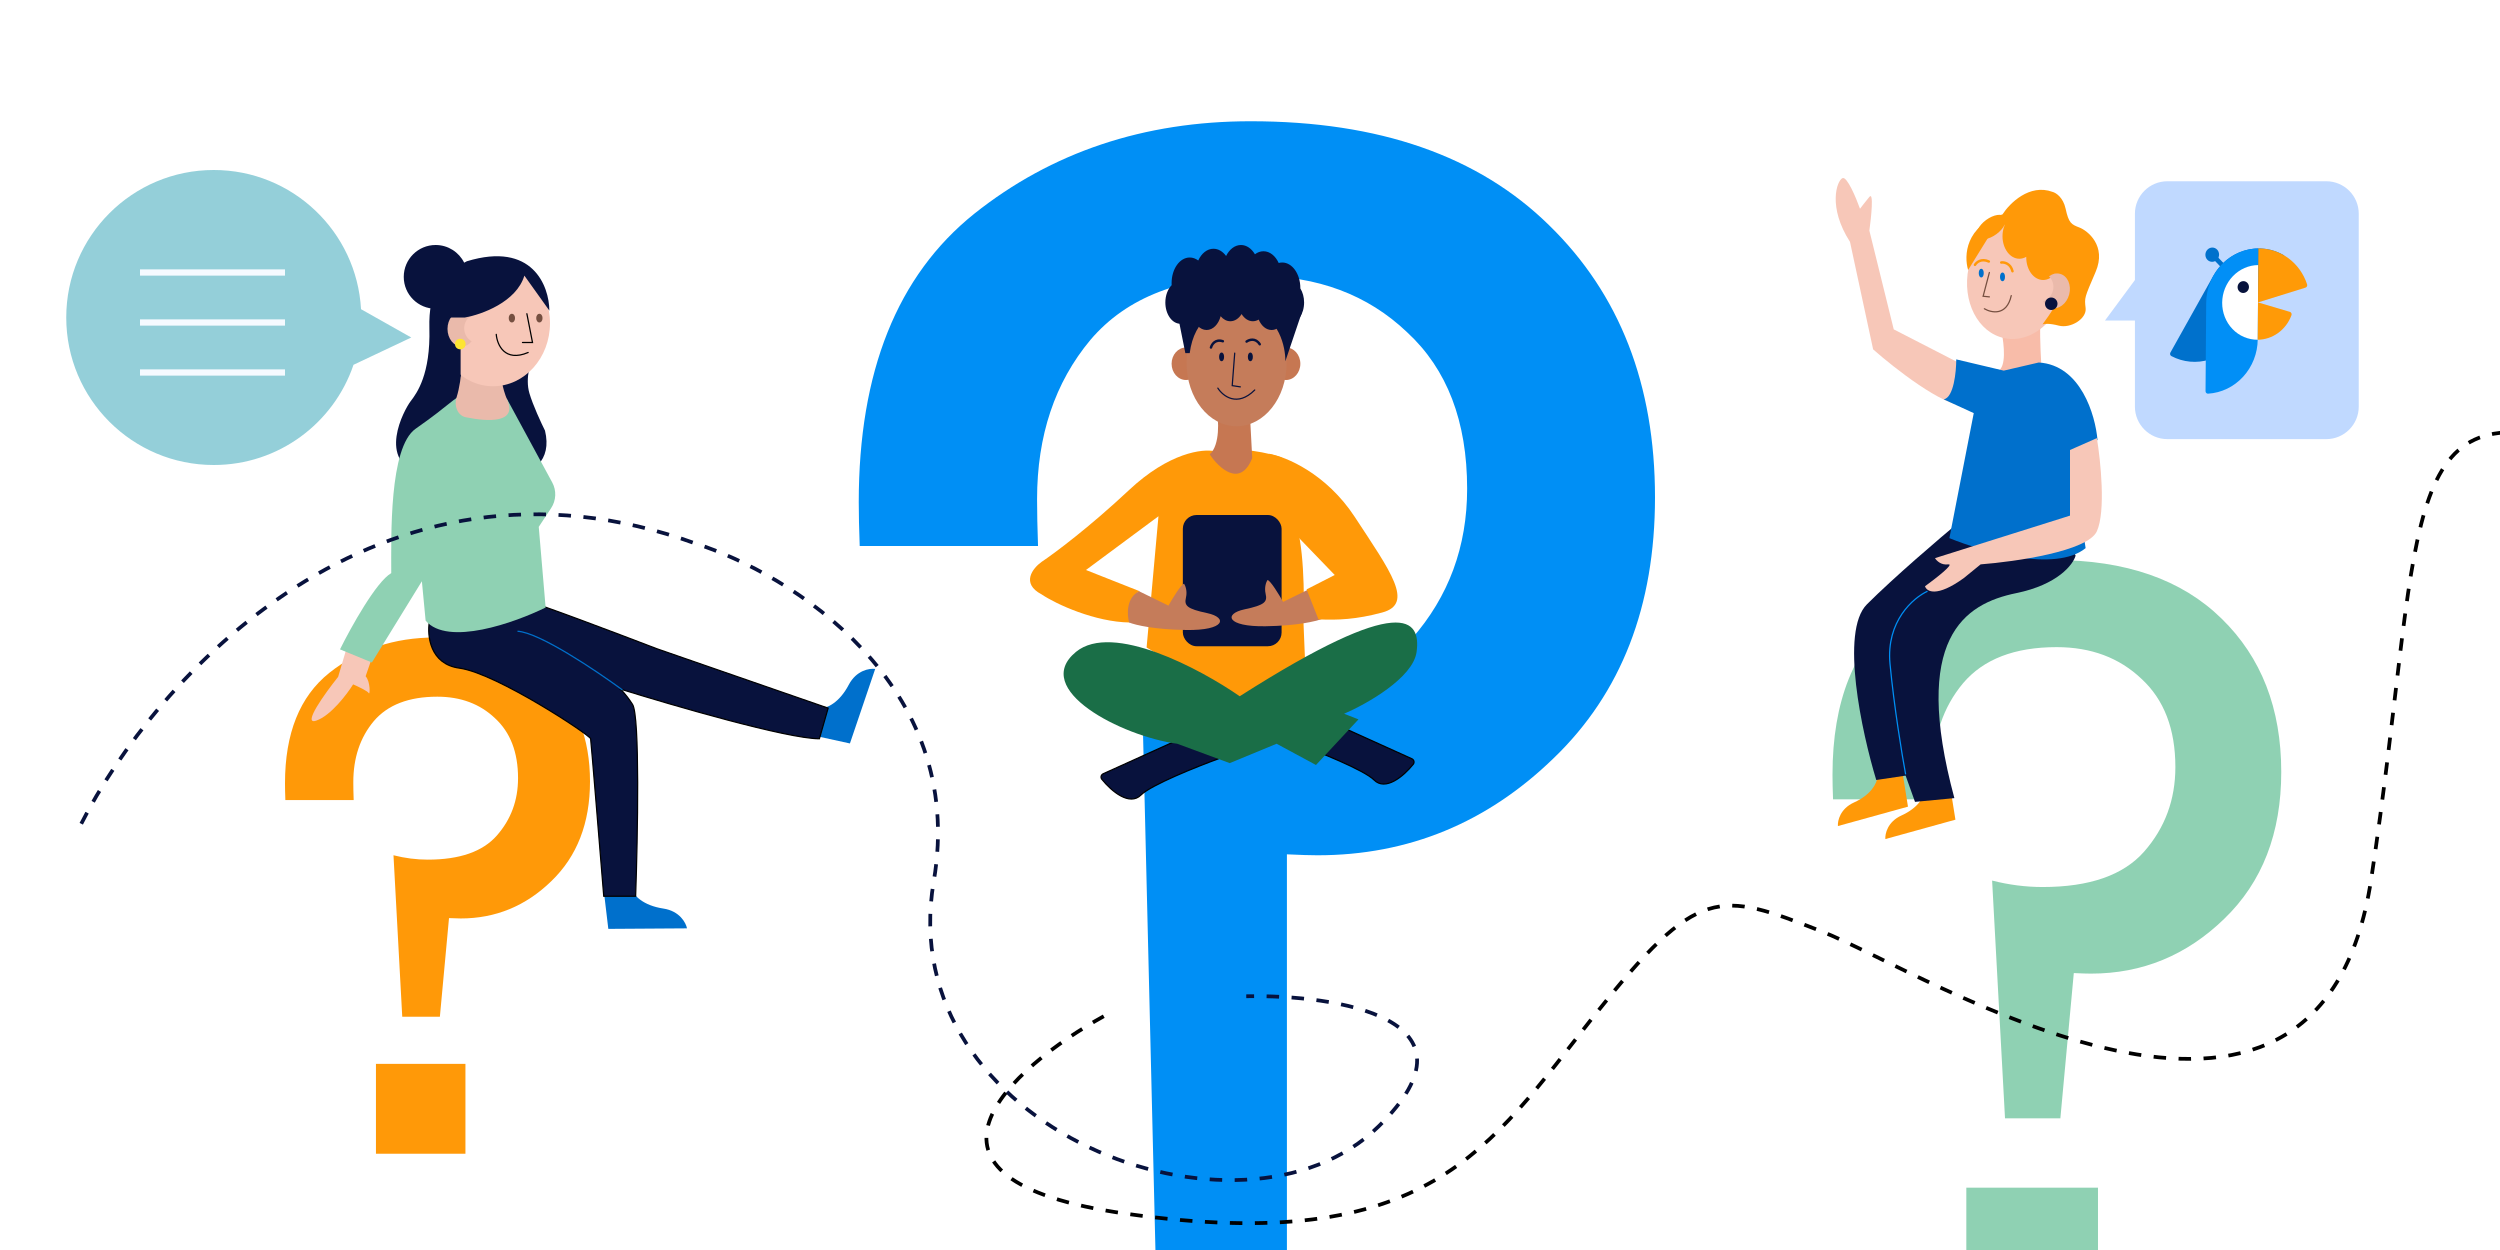 <svg width="2000" height="1000" viewBox="0 0 2000 1000" fill="none" xmlns="http://www.w3.org/2000/svg">
<rect x="0" y="0" width="2000" height="1000" fill="#333333" stroke="none"/>
<g clip-path="url(#clip0_499_142)">
<rect width="2000" height="1000" fill="white"/>
<path d="M1029.53 1027H925L913.574 552.12C937.477 558.229 961.38 561.283 985.284 561.283C1051.91 561.283 1099.97 544.483 1129.47 510.884C1158.96 477.285 1173.71 437.322 1173.71 390.995C1173.71 337.032 1157.69 295.288 1125.65 265.761C1094.12 235.725 1053.94 220.707 1005.12 220.707C945.614 220.707 901.368 237.761 872.378 271.87C843.898 305.978 829.657 348.487 829.657 399.395C829.657 410.086 829.912 422.558 830.42 436.812H687.763C687.254 423.067 687 411.358 687 401.686C687 297.324 717.769 220.452 779.308 171.071C841.355 121.69 915.099 97 1000.54 97C1103.28 97 1182.87 124.745 1239.32 180.235C1295.77 235.216 1324 307.76 1324 397.868C1324 484.921 1297.05 554.41 1243.14 606.337C1189.73 658.263 1126.67 684.226 1053.94 684.226C1048.35 684.226 1040.21 683.972 1029.53 683.463V1027Z" fill="#008FF5"/>
<path d="M903.276 392C935.276 362 962.276 358.833 971.776 361C992.176 357 1015.94 362.667 1025.28 366C1025.28 375.667 1027.28 399.1 1035.28 415.5C1043.28 431.9 1043.61 477.333 1042.78 498L1044.28 534.5L994.276 564.5L917.276 518L926.776 413L868.776 456L911.776 473C904.776 476 903.11 489 903.776 498C876.176 497.6 845.109 483.5 833.276 475.5C816.476 466.7 826.276 454.5 833.276 449.5C843.276 442.833 871.276 422 903.276 392Z" fill="#FF9908"/>
<rect x="946.276" y="412" width="79" height="105" rx="11" fill="#08123D"/>
<path d="M934.776 484.5L911.276 473C900.875 478.2 901.609 491.833 903.277 498C908.777 500.167 923.576 503.6 948.776 504C980.276 504.5 982.276 494 965.776 490.5C949.276 487 947.276 484.5 948.776 478C949.976 472.8 948.276 468.5 947.276 467C944.876 467.4 937.942 478.833 934.776 484.5Z" fill="#C57C5A"/>
<path d="M1026.49 481.5L1049.99 470C1060.39 475.2 1059.66 488.833 1057.99 495C1052.49 497.167 1037.69 500.6 1012.49 501C980.993 501.5 978.993 491 995.493 487.5C1011.99 484 1013.99 481.5 1012.49 475C1011.29 469.8 1012.99 465.5 1013.99 464C1016.39 464.4 1023.33 475.833 1026.49 481.5Z" fill="#C57C5A"/>
<path d="M967.776 363.5C976.176 355.9 974.943 336 973.276 327L999.776 328.5L1001.78 366.5C992.176 390.5 975.11 374.5 967.776 363.5Z" fill="#C67752"/>
<ellipse cx="948.776" cy="291" rx="11.5" ry="13" fill="#C67752"/>
<ellipse cx="1028.78" cy="291" rx="11.5" ry="13" fill="#C67752"/>
<path d="M912.776 636C920.776 628 957.443 613.333 974.776 607C969.976 595.8 951.11 592.333 942.276 592L882.572 619.009C880.86 619.784 880.273 621.924 881.449 623.39C889.272 633.148 903.701 645.076 912.776 636Z" fill="#08123D" stroke="black"/>
<path d="M1099.28 624C1091.28 616 1054.61 601.333 1037.28 595C1042.08 583.8 1060.94 580.333 1069.78 580L1129.48 607.009C1131.19 607.784 1131.78 609.924 1130.6 611.39C1122.78 621.148 1108.35 633.076 1099.28 624Z" fill="#08123D" stroke="black"/>
<ellipse cx="989.276" cy="290.5" rx="40" ry="50.5" fill="#C57C5A"/>
<path d="M938.276 232.5L948.276 282.5H951.776C955.276 255.5 973.776 241 1001.28 248C1023.28 253.6 1028.44 277.667 1028.28 289L1041.28 250.5L991.776 216.5L938.276 232.5Z" fill="#08123D"/>
<path fill-rule="evenodd" clip-rule="evenodd" d="M1026.62 257.672C1028.05 258.527 1029.62 259 1031.28 259C1037.9 259 1043.28 251.389 1043.28 242C1043.28 237.688 1042.14 233.751 1040.28 230.754C1040.28 230.669 1040.28 230.585 1040.28 230.5C1040.28 219.178 1033.78 210 1025.78 210C1024.81 210 1023.87 210.133 1022.96 210.386C1020.38 204.738 1015.89 201 1010.78 201C1008.3 201 1005.98 201.875 1003.94 203.417C1001.28 198.886 997.267 196 992.776 196C987.848 196 983.494 199.476 980.874 204.788C978.263 201.206 974.702 199 970.776 199C965.663 199 961.167 202.743 958.585 208.396C956.555 206.867 954.237 206 951.776 206C943.768 206 937.276 215.178 937.276 226.5C937.276 227.053 937.292 227.602 937.322 228.144C934.268 231.226 932.276 236.283 932.276 242C932.276 251.389 937.649 259 944.276 259C948.19 259 951.666 256.346 953.857 252.238C955.416 259.064 959.939 264 965.276 264C970.422 264 974.81 259.413 976.516 252.967C978.608 255.483 981.317 257 984.276 257C987.86 257 991.078 254.774 993.276 251.245C995.475 254.774 998.692 257 1002.28 257C1003.93 257 1005.51 256.524 1006.95 255.663C1009.04 260.654 1012.88 264 1017.28 264C1021.05 264 1024.42 261.531 1026.62 257.672Z" fill="#08123D"/>
<ellipse cx="977.276" cy="285.5" rx="2" ry="3.5" fill="#08123D"/>
<ellipse cx="1000.28" cy="285.5" rx="2" ry="3.5" fill="#08123D"/>
<path d="M987.776 282.5L985.776 308.5L992.276 309.5" stroke="#08123D" stroke-linecap="round"/>
<path d="M974.276 310.5C978.276 316.833 989.776 326 1003.78 312" stroke="#08123D" stroke-linecap="round"/>
<path d="M968.776 278C969.443 275.5 972.276 271 978.276 273" stroke="#08123D" stroke-width="2" stroke-linecap="round"/>
<path d="M997.276 273.248C999.378 271.74 1004.42 270.062 1007.79 275.416" stroke="#08123D" stroke-width="2" stroke-linecap="round"/>
<path d="M1083.78 413.5C1060.98 378.7 1028.61 365.333 1015.28 363L1026.78 417.5L1067.78 460L1045.28 471.5L1054.78 495.5C1070.28 496.167 1084.98 495.6 1105.78 490C1131.78 483 1112.28 457 1083.78 413.5Z" fill="#FF9908"/>
<path d="M860.777 521.5C889.977 497.5 960.277 535.167 991.777 557C1122.78 473.5 1136.78 495.5 1133.28 521.5C1130.48 542.3 1093.44 563.167 1075.28 571L1086.78 575.5L1052.78 612L1021.28 595L983.776 610.5L941.777 595C897.277 589 824.277 551.5 860.777 521.5Z" fill="#1A6E47"/>
<path d="M1648.29 894.641H1604.01L1593.69 704.453C1607.16 707.895 1620.64 709.616 1634.11 709.616C1671.65 709.616 1698.74 700.15 1715.37 681.217C1731.99 662.285 1740.3 639.766 1740.3 613.662C1740.3 583.255 1731.27 559.732 1713.22 543.094C1695.44 526.169 1672.8 517.707 1645.29 517.707C1611.75 517.707 1586.81 527.317 1570.48 546.536C1554.42 565.756 1546.4 589.709 1546.4 618.395C1546.4 624.419 1546.54 631.447 1546.83 639.479H1466.43C1466.14 631.734 1466 625.136 1466 619.686C1466 560.879 1483.34 517.564 1518.02 489.738C1552.99 461.913 1594.55 448 1642.71 448C1700.6 448 1745.46 463.634 1777.28 494.902C1809.09 525.883 1825 566.76 1825 617.534C1825 666.587 1809.81 705.744 1779.43 735.004C1749.33 764.263 1713.79 778.893 1672.8 778.893C1669.65 778.893 1665.06 778.75 1659.04 778.463L1648.29 894.641ZM1573.06 1056V950.149H1678.39V1056H1573.06Z" fill="#8FD1B3"/>
<path d="M351.899 813.393H321.801L314.788 684.202C323.944 686.541 333.1 687.71 342.256 687.71C367.776 687.71 386.186 681.28 397.485 668.419C408.784 655.558 414.434 640.262 414.434 622.53C414.434 601.875 408.297 585.897 396.024 574.595C383.946 563.099 368.556 557.35 349.854 557.35C327.061 557.35 310.113 563.878 299.008 576.933C288.099 589.989 282.644 606.259 282.644 625.745C282.644 629.837 282.742 634.611 282.937 640.067H228.292C228.097 634.806 228 630.324 228 626.622C228 586.676 239.786 557.253 263.358 538.352C287.125 519.451 315.372 510 348.101 510C387.452 510 417.94 520.62 439.564 541.859C461.188 562.904 472 590.671 472 625.161C472 658.481 461.675 685.079 441.025 704.955C420.57 724.83 396.414 734.768 368.556 734.768C366.413 734.768 363.296 734.67 359.205 734.476L351.899 813.393ZM300.762 923V851.098H372.354V923H300.762Z" fill="#FF9908"/>
<path d="M486.652 743.102L483.028 712.643C488.613 709.946 502.811 705.729 504.666 710.502C506.986 716.47 514.446 724.397 530.702 726.851C543.707 728.815 548.727 738.22 549.612 742.678L486.652 743.102Z" fill="#0070CC"/>
<path d="M679.939 594.763L649.973 588.21C649.254 582.05 649.92 567.255 655.038 567.065C661.436 566.828 671.369 562.376 679.013 547.821C685.128 536.177 695.659 534.514 700.161 535.138L679.939 594.763Z" fill="#0070CC"/>
<path d="M270.5 541.5L277 519.5L297.5 526.5L292.5 541C296.5 545.5 296 556.5 295 554.5C294.2 552.9 286.333 549.167 282.5 547.5C277.5 555.5 264.6 572.5 253 576.5C241.4 580.5 259.833 554.833 270.5 541.5Z" fill="#F7C7B8"/>
<path d="M367.5 534.5C343.9 531.3 341.666 508.5 343.5 497.5C346.299 480.3 398.666 480 424.5 482C428.1 482 493.333 506.667 525.5 519L662.5 566.5L655.5 591C629.9 591 538.167 564.333 495.5 551C496.5 551.333 500 554.3 506 563.5C512 572.7 510.167 669.667 508.5 717H483C479.667 676 472.9 593.4 472.5 591C472 588 397 538.5 367.5 534.5Z" fill="#08123D" stroke="black"/>
<path d="M343.5 262.5C342.7 232.9 353.167 224.833 358.5 224.5C395.001 208 436 234.5 436 251C436 267.5 431.5 276 428 282C424.5 288 420 302.5 423.5 314.5C426.3 324.1 433 338.5 436 344.5C447.5 392.5 374.5 389.5 337.5 379.5C300.5 369.5 323.5 327.5 328.5 321C333.5 314.5 344.5 299.5 343.5 262.5Z" fill="#08123D"/>
<path d="M441.788 385.96L405.5 319C398 317.333 380.011 311.416 371.5 315C362 319 361 323 332.5 343C311.2 357.947 313 429.167 313 458.5C301 465.3 280.667 502 272 519.5L297.5 530L337.5 465L340.5 496.5C358.1 517.3 411.833 498.167 436.5 486L431 421.5L440.896 406.506C444.962 400.346 445.304 392.448 441.788 385.96Z" fill="#8FD1B3"/>
<path d="M365.158 318.215C370.249 302.002 370.04 281.274 369 271L406 281C402.167 285 396.8 298.5 406 320.5C413.359 338.097 391.565 337.673 372.653 333.814C366.052 332.467 363.14 324.643 365.158 318.215Z" fill="#EABAAB"/>
<ellipse cx="394.5" cy="258.5" rx="45.5" ry="50.5" fill="#F7C7B8"/>
<path d="M368.5 301V250C365.833 247 358.9 241.7 352.5 244.5C344.5 248 347 271 347 272C347 273 349.5 306 351 309.5C352.2 312.3 363.166 305 368.5 301Z" fill="#08123D"/>
<path fill-rule="evenodd" clip-rule="evenodd" d="M369.295 277.235C363.057 277.235 358 270.915 358 263.118C358 255.321 363.057 249 369.295 249C372.18 249 374.813 250.353 376.81 252.579C373.544 254.641 371.362 258.379 371.362 262.647C371.362 267.142 373.782 271.047 377.338 273.028C375.29 275.625 372.443 277.235 369.295 277.235Z" fill="#EABAAB"/>
<circle r="4.235" transform="matrix(-1 0 0 1 368.235 275.235)" fill="#FDE533"/>
<path fill-rule="evenodd" clip-rule="evenodd" d="M348.53 247C348.52 247 348.51 247 348.5 247C334.417 247 323 235.583 323 221.5C323 207.417 334.417 196 348.5 196C358.501 196 367.158 201.758 371.336 210.139C372.09 209.712 372.814 209.332 373.5 209C425.9 193 439.333 228.667 439.5 248.5L419.5 220.5C413.1 241.7 385.166 251.667 372 254H349.5C348.936 251.585 348.624 249.25 348.53 247Z" fill="#08123D"/>
<path d="M421.5 251L426 274H418" stroke="black" stroke-linecap="round"/>
<path d="M397 267.5C397.667 275.667 403.7 290 422.5 282" stroke="black" stroke-linecap="round"/>
<ellipse cx="409.5" cy="254.5" rx="2.5" ry="3.5" fill="#754F40"/>
<ellipse cx="431.5" cy="254.5" rx="2.5" ry="3.5" fill="#754F40"/>
<path d="M498 552C477.167 536.667 431.2 505.8 414 505" stroke="#0070CC"/>
<path d="M1600.5 295C1605.3 288.6 1602.5 270.333 1600.5 262C1612 258.667 1634.6 252.6 1633 255C1631.4 257.4 1632.33 280 1633 291C1620.17 295 1595.7 301.4 1600.5 295Z" fill="#F8BCA9"/>
<ellipse cx="1613.5" cy="222.221" rx="39.431" ry="49.332" transform="rotate(11.536 1613.5 222.221)" fill="#F7C7B8"/>
<path d="M1601 210C1603.33 209.667 1608.4 210.6 1610 217" stroke="#FF9908" stroke-width="2" stroke-linecap="round"/>
<path d="M1579.98 211.886C1581.17 209.853 1585.06 206.472 1591.06 209.209" stroke="#FF9908" stroke-width="2" stroke-linecap="round"/>
<path d="M1642 153.5C1623.6 146.7 1607.67 162.667 1602 171.5C1572.4 180.7 1571 204.5 1574.5 216L1598 178L1615.5 183.5L1644.5 219.5C1645.33 221.5 1647.3 226.8 1648.5 232C1649.7 237.2 1639.33 252.5 1634 259.5C1635.17 259 1639.4 258.5 1647 260.5C1656.5 263 1669.5 255 1668.5 246.5C1667.5 238 1667.5 238.5 1676.5 217.5C1685.5 196.5 1670 184.5 1663.5 182C1657 179.5 1655 178.5 1652.5 167C1650.5 157.8 1644.67 154.167 1642 153.5Z" fill="#FF9908"/>
<path fill-rule="evenodd" clip-rule="evenodd" d="M1629 189C1629 189.188 1629 189.374 1628.99 189.56C1630.68 188.558 1632.54 188 1634.5 188C1641.96 188 1648 196.059 1648 206C1648 215.941 1641.96 224 1634.5 224C1627.04 224 1621 215.941 1621 206C1621 205.812 1621 205.626 1621.01 205.44C1619.32 206.442 1617.46 207 1615.5 207C1608.04 207 1602 198.941 1602 189C1602 179.059 1608.04 171 1615.5 171C1622.96 171 1629 179.059 1629 189ZM1597.17 187.278C1603.18 182.858 1606.19 176.75 1603.89 173.637C1601.6 170.524 1594.88 171.583 1588.87 176.004C1582.87 180.424 1579.86 186.531 1582.15 189.645C1584.44 192.758 1591.17 191.698 1597.17 187.278Z" fill="#FF9908"/>
<path fill-rule="evenodd" clip-rule="evenodd" d="M1648.08 219.082C1654.1 220.696 1657.35 228.11 1655.33 235.641C1653.31 243.173 1646.79 247.969 1640.77 246.355C1637.98 245.608 1635.79 243.62 1634.44 240.953C1638.12 239.806 1641.2 236.761 1642.3 232.638C1643.47 228.296 1642.14 223.897 1639.22 221.064C1641.87 219.085 1645.04 218.267 1648.08 219.082Z" fill="#EABAAB"/>
<path d="M1591.5 218L1586.5 237L1591.5 237.5" stroke="#754F40" stroke-linecap="round"/>
<ellipse cx="1602" cy="221.5" rx="2" ry="3.5" fill="#0070CC"/>
<ellipse cx="1585" cy="218.5" rx="2" ry="3.5" fill="#0070CC"/>
<path d="M1587.5 247C1593.17 250.333 1605.4 252.9 1609 236.5" stroke="#754F40" stroke-linecap="round"/>
<path d="M1526.38 645.329L1521.92 617.349C1516.28 616.362 1502.6 616.197 1502.15 620.907C1501.6 626.795 1496.97 635.721 1483.14 642.003C1472.08 647.029 1469.99 656.654 1470.33 660.838L1526.38 645.329Z" fill="#FF9908"/>
<path d="M1564.34 655.742L1559.87 627.763C1554.23 626.775 1540.55 626.61 1540.11 631.32C1539.55 637.208 1534.92 646.134 1521.1 652.416C1510.04 657.442 1507.95 667.067 1508.29 671.251L1564.34 655.742Z" fill="#FF9908"/>
<path d="M1613 474.5C1646.2 467.7 1658.5 451.667 1660.5 444.5L1645.5 414.5L1567.5 417.5C1551.83 430.5 1515.1 461.9 1493.5 483.5C1471.9 505.1 1489.5 586.167 1501 624L1524.5 620.5L1532 641.5L1563.5 638.5C1529 510.5 1571.5 483 1613 474.5Z" fill="#08123D"/>
<path d="M1542 473C1530.67 478.167 1508.8 497 1512 531C1515.2 565 1521.67 604.167 1524.5 619.5" stroke="#008FF5"/>
<path d="M1515 263.5L1568.5 291L1574.5 293.5L1571.5 324.5C1554.3 324.9 1515.67 294.667 1498.5 279.5L1480 193.5C1462 165.5 1469.5 144.5 1474 142.5C1477.6 140.9 1484.83 158.167 1488 167C1489 165.667 1491.9 161.9 1495.5 157.5C1499.1 153.1 1497 173.667 1495.5 184.5L1515 263.5Z" fill="#F7C7B8"/>
<path d="M1565 287.5L1603 296.5L1631 290C1664.6 292 1676.33 332.167 1678 352L1657 364L1668.5 438.5C1644.5 458.1 1585.83 441.333 1559.5 430.5L1579 330.5L1555 319.5C1563 317.9 1565 297.5 1565 287.5Z" fill="#0070CC"/>
<path d="M1656 412.5V364V360L1677.5 350.5C1680.5 368.667 1684.7 409 1677.5 425C1670.3 441 1612.5 449.333 1584.5 451.5L1571 462.5C1549.4 478.1 1541.33 473.333 1540 469C1548.5 462.833 1564.1 450.7 1558.5 451.5C1552.9 452.3 1549.17 448.5 1548 446.5L1656 412.5Z" fill="#F7C7B8"/>
<path fill-rule="evenodd" clip-rule="evenodd" d="M282.802 291.839C267.033 338.449 222.935 372 171 372C105.83 372 53 319.17 53 254C53 188.83 105.83 136 171 136C233.938 136 285.368 185.274 288.816 247.351L329 270L282.802 291.839Z" fill="#94CFD9"/>
<path d="M112 218H228" stroke="#F5FAFF" stroke-width="5"/>
<path d="M112 258H228" stroke="#F5FAFF" stroke-width="5"/>
<path d="M112 298H228" stroke="#F5FAFF" stroke-width="5"/>
<path fill-rule="evenodd" clip-rule="evenodd" d="M1733.93 145C1719.57 145 1707.93 156.641 1707.93 171V224.025L1684 256.402H1707.93V325.301C1707.93 339.66 1719.57 351.301 1733.93 351.301H1861C1875.36 351.301 1887 339.66 1887 325.301V171C1887 156.641 1875.36 145 1861 145H1733.93Z" fill="#C0D9FF"/>
<path d="M1770.67 220.609L1736.32 282.055C1736.19 282.291 1736.1 282.553 1736.07 282.823C1736.03 283.094 1736.05 283.368 1736.12 283.63C1736.19 283.891 1736.31 284.134 1736.48 284.344C1736.64 284.554 1736.84 284.726 1737.07 284.851C1746.5 289.848 1757.46 290.846 1767.69 287.636C1777.93 284.427 1786.64 277.257 1792.03 267.612L1827.39 204.363C1817.91 198.71 1806.61 197.246 1795.98 200.293C1785.34 203.34 1776.24 210.648 1770.67 220.609Z" fill="#0071CC"/>
<path d="M1773.38 204.793L1770.78 207.503L1782.55 219.773L1785.15 217.063L1773.38 204.793Z" fill="#0071CC"/>
<path d="M1769.74 209.455C1772.76 209.432 1775.23 206.858 1775.26 203.706C1775.28 200.555 1772.85 198.019 1769.83 198.042C1766.8 198.066 1764.33 200.64 1764.31 203.791C1764.28 206.943 1766.72 209.479 1769.74 209.455Z" fill="#0071CC"/>
<path d="M1764.96 242.242L1764.43 312.935C1764.43 313.208 1764.48 313.477 1764.58 313.727C1764.68 313.978 1764.83 314.203 1765.02 314.391C1765.2 314.579 1765.43 314.724 1765.67 314.819C1765.91 314.914 1766.17 314.956 1766.43 314.943C1777.07 314.321 1787.13 309.463 1794.52 301.375C1801.92 293.287 1806.1 282.59 1806.18 271.5L1806.72 198.733C1801.28 198.775 1795.88 199.933 1790.84 202.143C1785.79 204.352 1781.2 207.569 1777.32 211.609C1773.45 215.649 1770.36 220.434 1768.24 225.69C1766.11 230.946 1765 236.57 1764.96 242.242Z" fill="#018FF6"/>
<path d="M1777.74 242.144C1777.68 250.066 1780.64 257.64 1785.98 263.201C1791.31 268.761 1798.58 271.851 1806.18 271.793L1806.62 212.052C1802.86 212.081 1799.12 212.882 1795.64 214.41C1792.15 215.938 1788.97 218.163 1786.29 220.957C1783.61 223.752 1781.47 227.061 1780 230.696C1778.54 234.331 1777.77 238.221 1777.74 242.144Z" fill="white"/>
<path d="M1831.92 249.499L1806.4 241.921L1806.18 271.791C1812.02 271.745 1817.74 269.84 1822.56 266.331C1827.39 262.822 1831.09 257.876 1833.18 252.156C1833.27 251.893 1833.32 251.614 1833.3 251.335C1833.29 251.056 1833.23 250.783 1833.11 250.534C1832.99 250.284 1832.82 250.064 1832.62 249.886C1832.42 249.707 1832.18 249.576 1831.92 249.499Z" fill="#FF9A07"/>
<path d="M1845.68 227.514C1842.93 219.044 1837.69 211.72 1830.71 206.562C1823.73 201.403 1815.34 198.666 1806.72 198.732L1806.4 241.921L1844.36 230.112C1844.62 230.035 1844.85 229.905 1845.06 229.731C1845.26 229.556 1845.43 229.341 1845.55 229.098C1845.67 228.855 1845.75 228.59 1845.77 228.317C1845.79 228.045 1845.76 227.772 1845.68 227.514Z" fill="#FF9A07"/>
<path d="M1794.59 234.386C1797.1 234.367 1799.15 232.229 1799.17 229.61C1799.19 226.992 1797.17 224.885 1794.66 224.905C1792.15 224.924 1790.09 227.062 1790.07 229.681C1790.05 232.299 1792.07 234.406 1794.59 234.386Z" fill="#07133D"/>
<circle cx="1641" cy="243" r="5" fill="#08123D"/>
<path d="M65 659C122.333 545.667 301 342.2 557 435C631.667 459 774.2 546.6 747 705C713 903 993 1009 1103 901C1191 814.6 1069 795.667 997 797" stroke="#08123D" stroke-width="3" stroke-dasharray="10 10"/>
<path d="M883 813C808.333 854.333 707.4 943.8 901 971C1143 1005 1191 919 1275 813C1359 707 1375 713 1457 745C1539 777 1855 981 1897 703C1939 425 1915 311 2061 355" stroke="black" stroke-width="3" stroke-dasharray="10 10"/>
</g>
<defs>
<clipPath id="clip0_499_142">
<rect width="2000" height="1000" fill="white"/>
</clipPath>
</defs>
</svg>
